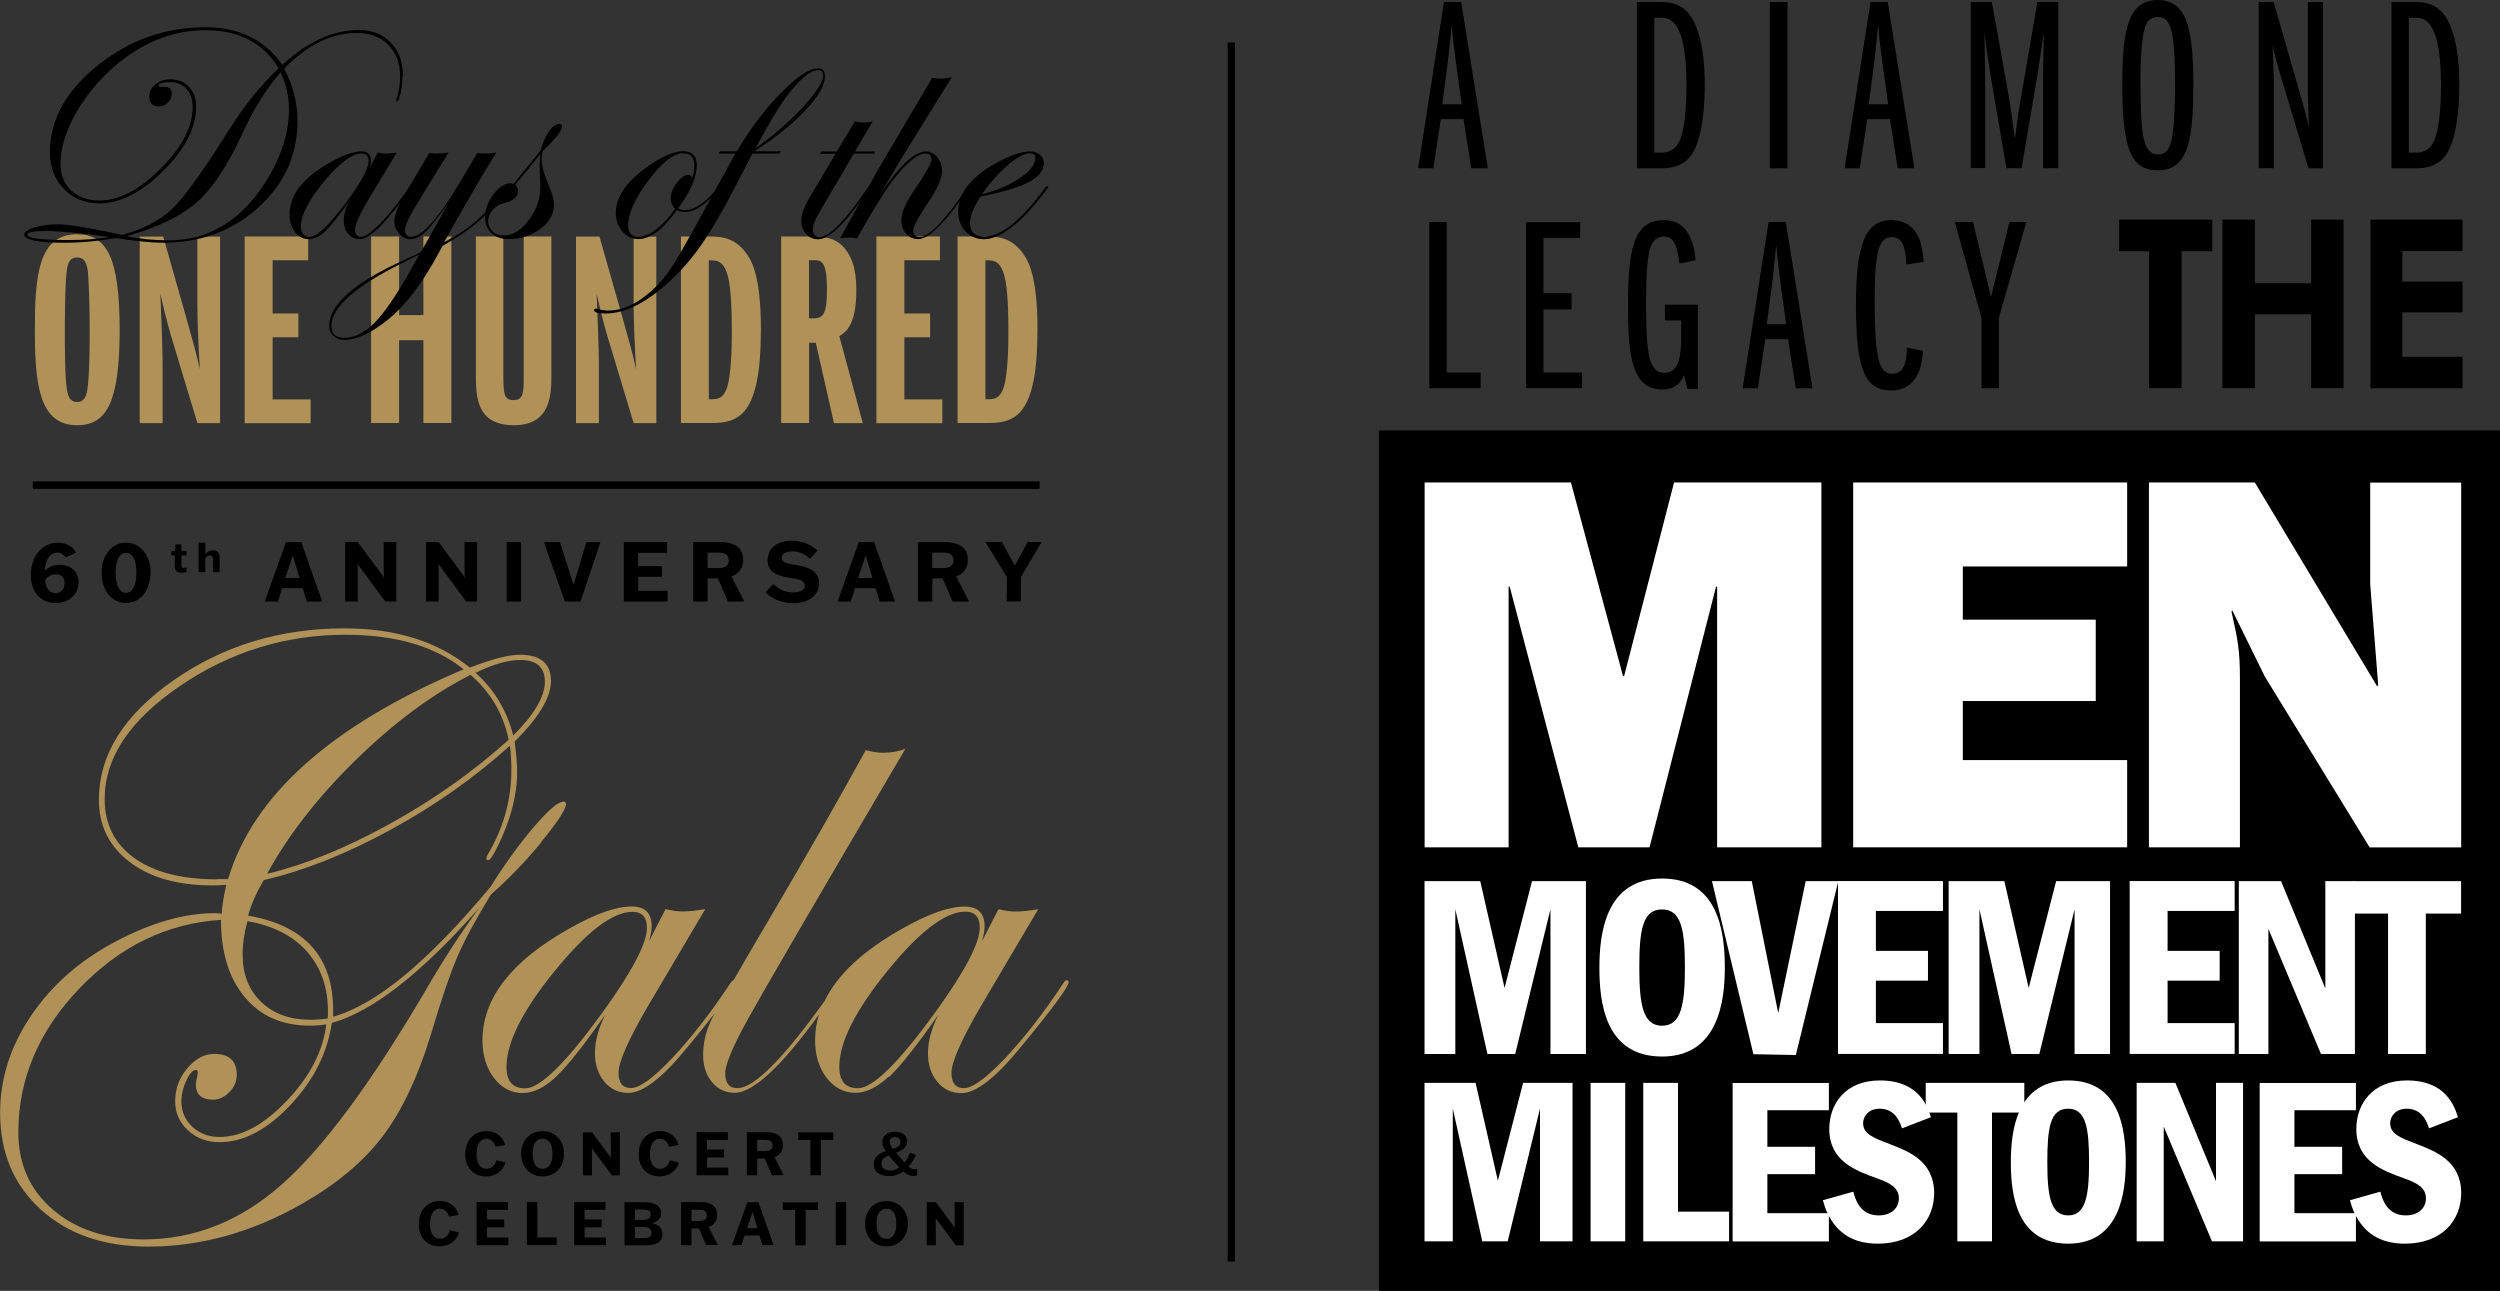 <?xml version="1.0" encoding="UTF-8"?> <svg xmlns="http://www.w3.org/2000/svg" id="Layer_1" viewBox="0 0 246.75 127.41"><rect x="0" y="0" width="246.75" height="127.41" fill="#333333" stroke="none"/><g><path d="m53.41,83.11c1.64-1.98,2.46-3.25,2.46-3.79-.04-.13-.13-.2-.25-.2-.53,0-1.52.85-2.96,2.54-1.44,1.69-2.85,3.64-4.23,5.85-6.15,7.39-11.33,11.67-15.55,12.84v-.65c0-5.25-2.8-8.36-8.4-9.33.36-1.21.88-2.38,1.56-3.51,3.94-.91,8.09-2.55,12.45-4.93,4.36-2.37,8.31-5.15,11.85-8.34.09.76.13,1.58.13,2.47,0,2.9-.78,5.68-2.35,8.32-.06.11-.11.22-.13.33.02.13.09.19.19.19.17,0,.46-.4.86-1.2,1.34-2.67,2-5.17,2-7.51,0-.8-.09-1.8-.25-2.99,2.4-2.38,3.59-4.38,3.59-5.98,0-1.73-1.03-2.6-3.08-2.6-1.06,0-2.7.42-4.93,1.27-3.2-2.58-7.32-3.87-12.37-3.87-6.36,0-11.99,1.71-16.89,5.14-4.9,3.42-7.35,7.35-7.35,11.77,0,2.56,1.01,4.61,3.04,6.15,2.02,1.54,4.74,2.31,8.16,2.31.53,0,.99-.02,1.37-.06-.3,1.37-.44,2.32-.44,2.86-.19-.04-.41-.06-.67-.06-3.01,0-6.28.93-9.81,2.8-3.53,1.86-6.31,4.31-8.35,7.33-2.04,3.02-3.05,6.22-3.05,9.58,0,3.95,1.35,7.13,4.04,9.56,2.69,2.43,6.22,3.64,10.59,3.64,5.15,0,10.19-1.4,15.11-4.19,3.43-1.95,6.1-4.17,8-6.67,1.9-2.49,3.49-5.86,4.79-10.11,1.04-3.49,1.91-6.04,2.61-7.66.7-1.62,1.8-3.66,3.31-6.13,1.67-1.45,3.33-3.17,4.98-5.15Zm-22.94,11.02c1.4,1.68,2.02,3.81,1.88,6.39-.55.09-1.13.13-1.75.13-1.99,0-3.6-.59-4.82-1.76-1.22-1.17-1.83-2.72-1.83-4.65,0-1.11.16-2.21.48-3.32,2.63.46,4.64,1.52,6.04,3.2Zm20.89-28.99c1.61,0,2.42.72,2.42,2.15s-1.04,3.24-3.12,5.3c-.66-2.51-1.9-4.57-3.72-6.18,1.72-.85,3.19-1.27,4.42-1.27Zm-4.93,1.46c1.97,1.69,3.23,3.83,3.78,6.41-3.46,3.12-7.35,5.88-11.69,8.28-4.34,2.4-8.39,4.05-12.16,4.96,2.08-3.81,4.99-7.56,8.75-11.23,3.75-3.68,7.53-6.48,11.32-8.41Zm-25.03,20.19c-3.48,0-6.19-.7-8.14-2.1-1.95-1.4-2.93-3.34-2.93-5.84,0-4.05,2.48-7.77,7.43-11.14,4.95-3.37,10.4-5.06,16.36-5.06,4.94,0,8.82,1.14,11.64,3.41-13.02,5.51-20.77,12.41-23.25,20.71h-1.11Zm20.67,10.86c-5.41,9.21-10.15,15.63-14.25,19.25-4.09,3.62-8.64,5.43-13.64,5.43-3.69,0-6.67-.98-8.95-2.93-2.28-1.95-3.42-4.5-3.42-7.64,0-5.25,2-9.97,5.99-14.16,4-4.19,8.67-6.47,14.01-6.81,0,3.21.78,5.75,2.35,7.63,1.57,1.88,3.71,2.81,6.42,2.81.62,0,1.16-.04,1.62-.13-.3,2.6-1.58,5.11-3.86,7.51-2.28,2.41-4.5,3.61-6.66,3.61-1.08,0-1.98-.34-2.7-1.01-.72-.67-1.08-1.52-1.08-2.54,0-.63.16-1.3.48-2,.32-.7.64-1.06.95-1.06.13,0,.19.06.19.19,0,.15-.02.32-.06.49-.09.33-.13.56-.13.72,0,1.02.56,1.53,1.69,1.53.59,0,1.13-.25,1.62-.75.49-.5.73-1.06.73-1.69,0-1.39-.74-2.08-2.23-2.08-.98,0-1.86.48-2.66,1.43-.8.95-1.19,2.03-1.19,3.22s.42,2.11,1.26,2.89c.84.78,1.88,1.17,3.13,1.17,2.35,0,4.68-1.22,6.98-3.66,2.3-2.44,3.66-5.14,4.09-8.11,4.01-1.11,8.86-4.9,14.57-11.38-1.85,2.51-3.59,5.2-5.25,8.06Z" fill="#b09258"></path><path d="m87.74,106.31c1.12-1.06,2.75-3.11,4.87-6.15-.68,1.37-1.02,2.63-1.02,3.8s.31,2.06.92,2.81c.62.75,1.41,1.12,2.39,1.12,1.44,0,3.42-1.54,5.92-4.63,3.1-3.76,4.65-5.86,4.65-6.31,0-.13-.06-.2-.19-.2-.11,0-.22.11-.35.33-1.93,2.91-3.83,5.35-5.7,7.34-1.87,1.98-3.23,2.98-4.08,2.98s-1.24-.51-1.24-1.53.97-3.26,2.93-6.6l5.63-9.53c-.91.15-1.65.23-2.23.23-.49,0-1.05-.08-1.69-.23l-1.62,3.15c.17-.61.25-1.09.25-1.46,0-1.3-.66-1.95-1.97-1.95-1.55,0-3.58.72-6.11,2.15-3.88,2.17-6.44,4.55-7.7,7.15-4.11,5.74-6.98,8.62-8.61,8.62-.81,0-1.21-.49-1.21-1.46,0-.87.74-2.63,2.21-5.3,1.47-2.67,6.66-11.58,15.57-26.73-.68.26-1.42.39-2.23.39-.49,0-1.05-.09-1.68-.26-2.63,4.79-5.86,10.45-9.7,16.97-1.36,2.31-2.48,4.22-3.35,5.74,0,0,0,0,0,0-.05.09-.1.17-.15.26.05-.09.09-.16.15-.26-.1.02-.21.12-.33.32-1.93,2.91-3.83,5.35-5.7,7.34-1.87,1.98-3.23,2.98-4.08,2.98s-1.24-.51-1.24-1.53.97-3.26,2.93-6.6l5.63-9.53c-.91.15-1.65.23-2.23.23-.49,0-1.05-.08-1.69-.23l-1.62,3.15c.17-.61.25-1.09.25-1.46,0-1.3-.66-1.95-1.97-1.95-1.55,0-3.58.72-6.11,2.15-5.74,3.21-8.62,6.89-8.62,11.06,0,1.5.38,2.74,1.14,3.72.76.99,1.71,1.48,2.83,1.48,1.06,0,2.15-.53,3.28-1.59,1.12-1.06,2.75-3.11,4.87-6.15-.68,1.37-1.02,2.63-1.02,3.8s.31,2.06.92,2.81c.62.75,1.41,1.12,2.39,1.12,1.44,0,3.42-1.54,5.92-4.63,1.04-1.27,1.91-2.34,2.6-3.23.1-.18.21-.39.33-.61-.12.23-.24.43-.33.61,1.34-1.72,2.02-2.74,2.04-3.06-.02.32-.7,1.34-2.04,3.06-.14.26-.26.49-.34.65-.54,1.12-.81,2.27-.81,3.46,0,1.08.29,1.98.87,2.68.58.7,1.33,1.06,2.24,1.06,1.82,0,4.6-2.58,8.32-7.72-.25.82-.38,1.66-.38,2.52,0,1.5.38,2.74,1.14,3.72.76.99,1.71,1.48,2.83,1.48,1.06,0,2.15-.53,3.28-1.59Zm-28.3-6.34c-3.6,4.96-6.14,7.45-7.6,7.45-1.23,0-1.85-.7-1.85-2.11,0-2.41,1.58-5.56,4.75-9.46,3.17-3.9,5.73-5.85,7.68-5.85.95,0,1.43.53,1.43,1.59,0,1.52-1.47,4.31-4.42,8.39Zm13.01-3.18c.1.01.17.06.17.17,0,0,0,0,0,0,0-.12-.07-.16-.17-.17Zm10.66.17c0,.06-.03.14-.08.23.05-.09.08-.16.08-.23,0,0,0,0,0,0Zm-.13-.2c.08.02.11.09.11.18,0-.09-.04-.16-.12-.18-.07,0-.14.03-.21.08.06-.05.13-.08.21-.08Zm-.25.14c-.05.05-.09.1-.13.18-.39.57-.77,1.1-1.14,1.62.37-.52.75-1.05,1.14-1.62.04-.08.09-.13.13-.18Zm.11,8.39c0-2.41,1.58-5.56,4.75-9.46,3.17-3.9,5.73-5.85,7.68-5.85.95,0,1.43.53,1.43,1.59,0,1.52-1.47,4.31-4.42,8.39-3.6,4.96-6.14,7.45-7.6,7.45-1.23,0-1.84-.7-1.84-2.11Z" fill="#b09258"></path></g><g><path d="m7.61,23.12c2.93,0,4.2,2.32,4.2,9.44s-1.27,9.41-4.2,9.41c-3.73,0-4.17-4-4.17-9.41s.36-9.44,4.17-9.44Zm-.99,15.46c.11.52.3,1.1.99,1.1s.88-.55.99-1.1c.25-1.24.25-5.22.25-5.55,0-2.62-.03-3.78-.14-5.74-.06-1.35-.39-1.88-1.1-1.88s-.88.52-.99,1.1c-.22,1.16-.22,5.94-.22,6.05,0,1.44,0,4.78.22,6.02Z" fill="#b09258"></path><path d="m19.48,41.75l-2.46-8.14c-.08-.28-.66-2.13-1.19-4.64.08,2.1.22,5.69.22,6.85v5.94h-2.26v-18.41h2.32l2.35,8.28c.64,2.24.86,3.06,1.27,4.83-.14-2.18-.25-4.56-.25-6.57v-6.54h2.24v18.41h-2.24Z" fill="#b09258"></path><path d="m24.15,41.75v-18.41h6.27v2.35h-3.51v5.25h2.54v2.35h-2.54v6.13h3.75v2.35h-6.52Z" fill="#b09258"></path><path d="m41.79,41.75v-8.17h-2.4v8.17h-2.76v-18.41h2.76v7.76h2.4v-7.76h2.76v18.41h-2.76Z" fill="#b09258"></path><path d="m49.68,23.34v13.86c.03,1.6.03,2.29.99,2.29,1.02,0,1.02-.8,1.02-2.29v-13.86h2.73v13.61c0,1.91,0,5.02-3.7,5.02s-3.75-2.82-3.75-5.02v-13.61h2.71Z" fill="#b09258"></path><path d="m62.54,41.75l-2.46-8.14c-.08-.28-.66-2.13-1.19-4.64.08,2.1.22,5.69.22,6.85v5.94h-2.26v-18.41h2.32l2.35,8.28c.64,2.24.86,3.06,1.27,4.83-.14-2.18-.25-4.56-.25-6.57v-6.54h2.24v18.41h-2.24Z" fill="#b09258"></path><path d="m67.21,23.34h2.62c1.38,0,2.82.06,4.03,1.96,1.13,1.71,1.24,5.22,1.24,7.26,0,8.37-2.15,9.19-4.83,9.19h-3.06v-18.41Zm2.76,16.07c.83,0,1.33,0,1.74-1.02.5-1.27.52-4.67.52-5.55,0-.94,0-3.53-.28-5.08-.39-2.07-1.13-2.07-1.99-2.07v13.72Z" fill="#b09258"></path><path d="m82.31,41.75l-1.79-7.92h-.66v7.92h-2.76v-18.41h3.2c1.13,0,2.32.17,3.17,1.3.58.77,1.05,1.82,1.05,4,0,3.51-1.08,4.17-1.68,4.53l2.32,8.59h-2.84Zm-2.46-10.33h.44c1.02,0,1.33-.5,1.33-2.95,0-2.79-.61-2.79-1.33-2.79h-.44v5.74Z" fill="#b09258"></path><path d="m86.5,41.75v-18.41h6.27v2.35h-3.51v5.25h2.54v2.35h-2.54v6.13h3.75v2.35h-6.52Z" fill="#b09258"></path><path d="m94.51,23.34h2.62c1.38,0,2.82.06,4.03,1.96,1.13,1.71,1.24,5.22,1.24,7.26,0,8.37-2.15,9.19-4.83,9.19h-3.06v-18.41Zm2.76,16.07c.83,0,1.33,0,1.74-1.02.5-1.27.52-4.67.52-5.55,0-.94,0-3.53-.28-5.08-.39-2.07-1.13-2.07-1.99-2.07v13.72Z" fill="#b09258"></path></g><rect x="136.1" y="42.49" width="110.65" height="84.92"></rect><line x1="121.53" y1="4.19" x2="121.53" y2="124.51" fill="none" stroke="#000" stroke-miterlimit="10" stroke-width=".72"></line><g><path d="m179.77,83.63h-10.29v-25.72h-.11l-6.56,25.72h-7.03l-6.77-25.72h-.11v25.72h-8.29v-36.01h14.44l5.14,19.11h.11l4.93-19.11h14.54v36.01Z" fill="#fff"></path><path d="m209.95,83.63h-27.04v-36.01h27.04v8.29h-16.22v5.25h13.12v8.03h-13.12v5.83h16.22v8.61Z" fill="#fff"></path><path d="m233.88,83.63l-10.34-16.85-3.2-6.51-.1.1.1.42c.53,2.31.74,3.57.74,6.04v16.8h-8.98v-36.01h10.45l12.07,20.11.11-.1-.79-9.97v-10.03h8.98v36.01h-9.03Z" fill="#fff"></path></g><g><path d="m146.1,86.97l2.4,10.54,2.71-10.54h5.32v17.06h-3.5v-14.29l-3.48,14.29h-2.74l-3.17-14.29v14.29h-3.04v-17.06h5.5Z" fill="#fff"></path><path d="m170.24,95.51c0,3.12-.56,8.77-6.19,8.77s-6.19-5.34-6.19-8.77.64-8.8,6.19-8.8,6.19,5.24,6.19,8.8Zm-8.44,0c0,3.66.36,5.73,2.25,5.73s2.25-2.12,2.25-5.73-.31-5.75-2.25-5.75-2.25,2.05-2.25,5.75Z" fill="#fff"></path><path d="m172.9,86.97l2.61,13.02,2.71-13.02h3.22l-4.19,17.16-4.19-.08-4.09-17.08h3.94Z" fill="#fff"></path><path d="m191.77,86.97v2.94h-6.62v3.94h5.14v2.94h-5.14v4.19h6.62v3.04h-10.36v-17.06h10.36Z" fill="#fff"></path><path d="m197.83,86.97l2.4,10.54,2.71-10.54h5.32v17.06h-3.5v-14.29l-3.48,14.29h-2.74l-3.17-14.29v14.29h-3.04v-17.06h5.5Z" fill="#fff"></path><path d="m220.56,86.97v2.94h-6.62v3.94h5.14v2.94h-5.14v4.19h6.62v3.04h-10.36v-17.06h10.36Z" fill="#fff"></path><path d="m225.14,86.97l4.37,10.59v-10.59h2.92v17.06h-3.35l-5.19-12.35v12.35h-2.92v-17.06h4.17Z" fill="#fff"></path><path d="m242.91,86.97v3.2h-3.48v13.86h-3.73v-13.86h-3.4v-3.2h10.61Z" fill="#fff"></path></g><g><path d="m145.64,106.88l2.2,9.66,2.49-9.66h4.88v15.64h-3.21v-13.11l-3.19,13.11h-2.51l-2.91-13.11v13.11h-2.79v-15.64h5.04Z" fill="#fff"></path><path d="m160.41,106.88v15.64h-3.42v-15.64h3.42Z" fill="#fff"></path><path d="m165.62,106.88v12.71h5.04v2.93h-8.47v-15.64h3.42Z" fill="#fff"></path><path d="m180.51,106.88v2.7h-6.07v3.61h4.71v2.7h-4.71v3.85h6.07v2.79h-9.5v-15.64h9.5Z" fill="#fff"></path><path d="m187.73,111.38c-.19-.56-.63-1.95-2.2-1.95-1.15,0-1.64.8-1.64,1.43,0,1.08,1.03,1.45,2.7,2.09,1.76.68,4.31,1.64,4.31,4.81,0,2.67-1.88,4.99-5.56,4.99-1.13,0-2.81-.21-4.08-1.64-.87-1.01-1.15-1.97-1.34-2.65l3-.84c.19.7.63,2.34,2.51,2.34,1.17,0,1.99-.66,1.99-1.69,0-1.1-.99-1.55-2.16-1.97-2.13-.77-4.71-1.69-4.71-4.88,0-2.44,1.57-4.78,4.99-4.78,3.89,0,4.71,2.6,5.04,3.63l-2.86,1.1Z" fill="#fff"></path><path d="m199.8,106.88v2.93h-3.19v12.71h-3.42v-12.71h-3.12v-2.93h9.73Z" fill="#fff"></path><path d="m209.81,114.71c0,2.86-.52,8.04-5.67,8.04s-5.67-4.9-5.67-8.04.59-8.07,5.67-8.07,5.67,4.81,5.67,8.07Zm-7.74,0c0,3.35.33,5.25,2.06,5.25s2.06-1.95,2.06-5.25-.28-5.28-2.06-5.28-2.06,1.88-2.06,5.28Z" fill="#fff"></path><path d="m214.71,106.88l4.01,9.71v-9.71h2.67v15.64h-3.07l-4.76-11.33v11.33h-2.67v-15.64h3.82Z" fill="#fff"></path><path d="m232.53,106.88v2.7h-6.07v3.61h4.71v2.7h-4.71v3.85h6.07v2.79h-9.5v-15.64h9.5Z" fill="#fff"></path><path d="m239.75,111.38c-.19-.56-.63-1.95-2.2-1.95-1.15,0-1.64.8-1.64,1.43,0,1.08,1.03,1.45,2.7,2.09,1.76.68,4.31,1.64,4.31,4.81,0,2.67-1.88,4.99-5.56,4.99-1.13,0-2.81-.21-4.08-1.64-.87-1.01-1.15-1.97-1.34-2.65l3-.84c.19.7.63,2.34,2.51,2.34,1.17,0,1.99-.66,1.99-1.69,0-1.1-.99-1.55-2.16-1.97-2.13-.77-4.71-1.69-4.71-4.88,0-2.44,1.57-4.78,4.99-4.78,3.89,0,4.71,2.6,5.04,3.63l-2.86,1.1Z" fill="#fff"></path></g><path d="m145.21,16.61l-.76-4.85h-2.24l-.74,4.85h-1.5L142.52.2h1.7l2.63,16.41h-1.65Zm-.94-6.32l-.57-4.11c-.27-2.02-.32-2.63-.42-3.76-.07.96-.27,2.73-.39,3.79l-.54,4.08h1.92Z"></path><path d="m161.57.2h2.14c1.01,0,2.78,0,3.71,2.46.49,1.28.84,2.88.84,5.78,0,1.48-.12,4.85-1.18,6.64-.91,1.53-2.53,1.53-3.15,1.53h-2.36V.2Zm1.72,14.86h.76c1.16,0,1.6-.89,1.7-1.11.69-1.43.71-4.75.71-5.56,0-1.38-.1-3.99-.74-5.34-.62-1.3-1.3-1.3-1.85-1.3h-.59v13.31Z"></path><path d="m174.68,16.61V.2h1.75v16.41h-1.75Z"></path><path d="m187.3,16.61l-.76-4.85h-2.24l-.74,4.85h-1.5L184.62.2h1.7l2.63,16.41h-1.65Zm-.94-6.32l-.57-4.11c-.27-2.02-.32-2.63-.42-3.76-.07.96-.27,2.73-.39,3.79l-.54,4.08h1.92Z"></path><path d="m201.65,16.61V7.5c0-.07.07-3.86.07-4.33-.27,1.99-.49,3.37-.64,4.33l-1.55,9.1h-1.5l-1.5-8.81c-.17-1.06-.49-2.9-.66-4.63,0,.74.07,4.06.07,4.72v8.71h-1.43V.2h2.09l1.53,8.54c.39,2.21.42,2.48.74,4.99.3-2.34.32-2.58.74-4.9l1.48-8.64h2.07v16.41h-1.5Z"></path><path d="m212.94,0c2.71,0,3.54,2.36,3.54,8.22,0,5.31-.39,8.59-3.49,8.59-2.53,0-3.52-1.82-3.52-8.37,0-4.9.37-8.44,3.47-8.44Zm-1.67,8.37c0,1.35.02,4.13.34,5.39.2.81.54,1.48,1.4,1.48.74,0,1.08-.42,1.33-1.43.27-1.21.34-3.89.34-5.49,0-5.73-.54-6.64-1.72-6.64-.54,0-.91.29-1.11.66-.59,1.26-.59,4.5-.59,6v.02Z"></path><path d="m227.85,16.61l-2.56-8.49c-.17-.54-.74-2.48-.98-3.62.02.57.12,3.12.12,3.64v8.46h-1.5V.2h1.48l2.51,8.73c.17.64.66,2.21.96,3.59-.07-2.34-.1-3.1-.1-3.54V.2h1.5v16.41h-1.43Z"></path><path d="m236.04.2h2.14c1.01,0,2.78,0,3.71,2.46.49,1.28.84,2.88.84,5.78,0,1.48-.12,4.85-1.18,6.64-.91,1.53-2.53,1.53-3.15,1.53h-2.36V.2Zm1.72,14.86h.76c1.16,0,1.6-.89,1.7-1.11.69-1.43.71-4.75.71-5.56,0-1.38-.1-3.99-.74-5.34-.62-1.3-1.3-1.3-1.85-1.3h-.59v13.31Z"></path><g><path d="m141.07,38.32v-16.41h1.72v14.86h3.35v1.55h-5.07Z"></path><path d="m150.62,38.32v-16.39h5.34v1.55h-3.62v5.46h2.78v1.6h-2.78v6.22h3.81v1.55h-5.54Z"></path><path d="m166.54,38.39l-.32-1.38c-.2.47-.64,1.43-2.17,1.43-2.93,0-3.37-3.2-3.37-8.22,0-5.58.54-8.49,3.54-8.49,1.6,0,2.31.94,2.71,1.94.15.37.37,1.08.42,2.02l-1.6.32c-.22-1.92-.59-2.66-1.53-2.66-1.11,0-1.38,1.11-1.5,1.77-.25,1.35-.25,4.31-.25,4.8,0,1.16,0,3.69.27,5.09.12.57.37,1.8,1.57,1.8,1.38,0,1.62-1.75,1.62-3.32v-1.87h-1.6v-1.55h3.25v8.32h-1.06Z"></path><path d="m177.24,38.32l-.76-4.85h-2.24l-.74,4.85h-1.5l2.56-16.41h1.7l2.63,16.41h-1.65Zm-.94-6.32l-.57-4.11c-.27-2.02-.32-2.63-.42-3.76-.07.96-.27,2.73-.39,3.79l-.54,4.08h1.92Z"></path><path d="m189.79,34.63c-.05,1.43-.54,3.91-3.12,3.91s-3.49-2.02-3.49-8.44c0-5.86.89-8.37,3.47-8.37,2.8,0,3.1,2.61,3.22,4.11l-1.7.27c-.12-1.38-.22-2.71-1.45-2.71-.98,0-1.25.91-1.4,1.65-.29,1.45-.29,3.32-.29,4.97,0,.64,0,3.79.34,5.27.25,1.06.61,1.6,1.43,1.6,1.35,0,1.4-1.77,1.4-2.58l1.6.32Z"></path><path d="m195.57,38.32v-6.96l-2.63-9.45h1.8l1.77,7.41,1.82-7.41h1.67l-2.71,9.45v6.96h-1.72Z"></path></g><g><path d="m209.16,21.68h9.19v3.12h-3.03v13.51h-3.21v-13.51h-2.95v-3.12Z"></path><path d="m219.35,21.68h3.21v6.28h5.55v-6.28h3.2v16.63h-3.2v-7.29h-5.55v7.29h-3.21v-16.63Z"></path><path d="m233.97,21.68h9.08v3.1h-5.94v3.01h5.94v3.04h-5.94v4.38h5.94v3.11h-9.08v-16.63Z"></path></g><path d="m49.89,114.75c-.12.49-.68,1.36-1.91,1.36-1.13,0-2.06-.74-2.06-2.19,0-1.35.84-2.28,2.1-2.28,1.11,0,1.64.71,1.84,1.37l-.95.17c-.11-.37-.39-.79-.91-.79s-.97.49-.97,1.49c0,1.16.52,1.48,1,1.48.53,0,.87-.4.95-.84l.92.22Z"></path><g><path d="m51.43,113.87c0-1.22.8-2.23,2.12-2.23s2.12,1.01,2.12,2.23-.81,2.24-2.12,2.24-2.12-1.01-2.12-2.24Zm3.1,0c0-1.03-.4-1.48-.98-1.48s-.98.46-.98,1.48.4,1.49.98,1.49.98-.46.98-1.49Z"></path><path d="m60.28,111.76h.9v.56s0,3.13,0,3.13v.56s-.78,0-.78,0l-1.97-2.66h-.01v.37s.01,1.73.01,1.73v.56s-.9,0-.9,0v-.56s0-3.13,0-3.13v-.56s.91,0,.91,0l1.84,2.49h.01v-.37s-.01-1.55-.01-1.55v-.56Z"></path><path d="m67.01,114.75c-.12.49-.68,1.36-1.91,1.36-1.13,0-2.06-.74-2.06-2.19,0-1.35.84-2.28,2.1-2.28,1.11,0,1.64.71,1.84,1.37l-.95.17c-.11-.37-.39-.79-.91-.79s-.97.49-.97,1.49c0,1.16.52,1.48,1,1.48.53,0,.87-.4.95-.84l.92.22Z"></path><path d="m71.48,114.24h-1.7v1h2.1v.76h-3.13v-.56s0-3.13,0-3.13v-.56s3.09,0,3.09,0v.76h-2.07v.95h1.7v.77Z"></path><path d="m76.19,116l-.71-1.65h-.74v1.65s-1.03,0-1.03,0v-.56s0-3.13,0-3.13v-.56s1.95,0,1.95,0c.73,0,1.61.21,1.61,1.27,0,.65-.36,1.01-.83,1.19l.9,1.77h0s-1.17.01-1.17.01Zm-1.45-2.39h.75c.38,0,.76-.09.76-.55,0-.49-.38-.56-.78-.56h-.73v1.11Z"></path><path d="m81.02,112.52v3.48s-1.03,0-1.03,0v-.56s0-2.92,0-2.92h-1.23v-.76h3.48v.76h-1.23Z"></path><path d="m90.4,114c-.13.33-.41.77-.73,1.13.26.23.42.28.58.28.08,0,.18-.01.28-.03v.63c-.11.04-.21.05-.33.05-.35,0-.64-.08-1.04-.44-.36.27-.81.46-1.42.46-.79,0-1.5-.33-1.5-1.17,0-.76.58-1.09,1.19-1.3-.23-.33-.35-.62-.35-.88,0-.42.28-1.03,1.25-1.03.7,0,1.2.36,1.2.96s-.52.9-1.09,1.11c.35.43.58.69.84.96.24-.3.42-.65.54-.96l.59.22Zm-1.64,1.23c-.33-.35-.69-.75-1.03-1.19-.42.17-.73.37-.73.8,0,.51.43.69.86.69.33,0,.63-.12.9-.31Zm-.64-1.83c.41-.13.75-.27.75-.67,0-.28-.18-.5-.53-.5s-.53.2-.53.46c0,.21.11.43.31.71Z"></path><g><path d="m45.3,121.65c-.12.49-.68,1.36-1.91,1.36-1.13,0-2.06-.74-2.06-2.19,0-1.35.84-2.28,2.1-2.28,1.11,0,1.64.71,1.84,1.37l-.95.17c-.11-.37-.39-.79-.91-.79s-.97.49-.97,1.49c0,1.16.52,1.48,1,1.48.53,0,.87-.4.95-.84l.92.22Z"></path><path d="m49.77,121.14h-1.7v1h2.1v.76h-3.13v-.56s0-3.13,0-3.13v-.56s3.09,0,3.09,0v.76h-2.07v.95h1.7v.77Z"></path><path d="m52,122.9v-.56s0-3.13,0-3.13v-.56s1.03,0,1.03,0v.56s0,2.92,0,2.92h1.91v.76h-2.94Z"></path><path d="m59.4,121.14h-1.7v1h2.1v.76h-3.13v-.56s0-3.13,0-3.13v-.56s3.09,0,3.09,0v.76h-2.07v.95h1.7v.77Z"></path><path d="m61.64,119.22s0-.55,0-.56h1.94c.82,0,1.68.24,1.68,1.06,0,.74-.7.97-.89.99v.03c.18.01,1.01.19,1.01,1.07s-.77,1.1-1.54,1.1h-2.2v-.56s0-3.13,0-3.13Zm1.02,1.19h.8c.46,0,.77-.16.77-.53,0-.35-.25-.5-.72-.5h-.85v1.03Zm0,.69v1.1h.97c.48,0,.68-.2.68-.52,0-.45-.38-.58-.84-.58h-.81Z"></path><path d="m69.7,122.9l-.71-1.65h-.74v1.65s-1.03,0-1.03,0v-.56s0-3.13,0-3.13v-.56s1.95,0,1.95,0c.73,0,1.61.21,1.61,1.27,0,.65-.36,1.01-.83,1.19l.9,1.77h0s-1.17.01-1.17.01Zm-1.45-2.39h.75c.38,0,.76-.09.76-.55,0-.49-.38-.56-.78-.56h-.73v1.11Z"></path><path d="m73.19,122.9h-.94l1.51-4.24h1.1l1.49,4.24h-1.1l-.29-.95h-1.47l-.31.95Zm.55-1.68h1.01l-.47-1.6h-.01l-.53,1.6Z"></path><path d="m79.52,119.43v3.48s-1.03,0-1.03,0v-.56s0-2.92,0-2.92h-1.23v-.76h3.48v.76h-1.23Z"></path><path d="m82.49,122.9v-.56s0-3.13,0-3.13v-.56s1.03,0,1.03,0v.56s0,3.13,0,3.13v.56s-1.03,0-1.03,0Z"></path><path d="m85.37,120.78c0-1.22.8-2.23,2.12-2.23s2.12,1.01,2.12,2.23-.81,2.24-2.12,2.24-2.12-1.01-2.12-2.24Zm3.1,0c0-1.03-.4-1.48-.98-1.48s-.98.46-.98,1.48.4,1.49.98,1.49.98-.46.98-1.49Z"></path><path d="m94.22,118.66h.9v.56s0,3.13,0,3.13v.56s-.78,0-.78,0l-1.97-2.66h-.01v.37s.01,1.73.01,1.73v.56s-.9,0-.9,0v-.56s0-3.13,0-3.13v-.56s.91,0,.91,0l1.84,2.49h.01v-.37s-.01-1.55-.01-1.55v-.56Z"></path></g></g><rect x="3.24" y="47.52" width="99.37" height=".73"></rect><g><path d="m39.73,7.49c0,.52-.06,1.07-.18,1.65-.12.58-.24.86-.35.86-.06,0-.09-.03-.09-.09,0-.07.01-.14.03-.2.23-.62.35-1.35.35-2.19,0-1.29-.39-2.32-1.17-3.1-.78-.78-1.82-1.17-3.1-1.17-2.47,0-4.87,1.17-7.18,3.52.88,1.63,1.32,3.36,1.32,5.18,0,3.35-1.28,6.19-3.85,8.52-2.57,2.33-5.71,3.49-9.41,3.49-1.14,0-2.71-.16-4.7-.47-1.73.32-3.38.47-4.96.47-2.7,0-4.04-.27-4.04-.81,0-.27.33-.5.99-.7.66-.2,1.43-.31,2.31-.31,1.06,0,3.18.35,6.34,1.04,2.13-.56,3.81-1.44,5.04-2.65,1.19-1.17,3.03-3.73,5.5-7.67,1.49-2.39,3.13-4.43,4.92-6.11-1.49-2.51-3.91-3.77-7.25-3.77s-6.62,1.36-9.5,4.07c-1.45,1.37-2.61,2.88-3.48,4.53-.87,1.65-1.3,3.18-1.3,4.56,0,1.1.35,1.99,1.05,2.65.7.66,1.63,1,2.78,1,1.95,0,3.97-1.05,6.07-3.16,2.1-2.1,3.15-4.13,3.15-6.07,0-.74-.2-1.33-.61-1.78-.41-.45-.94-.67-1.61-.67-.76,0-1.13.12-1.13.37,0,.07.06.11.17.11.06,0,.11-.01.15-.03h.21c.5,0,.75.23.75.69,0,.34-.13.63-.38.88-.26.25-.56.38-.9.38-.62,0-.93-.34-.93-1.01,0-.46.2-.85.61-1.18s.9-.49,1.49-.49c.75,0,1.35.25,1.82.74.46.5.7,1.14.7,1.94,0,2.06-1.07,4.17-3.22,6.33-2.15,2.15-4.26,3.23-6.32,3.23-1.42,0-2.59-.47-3.51-1.42-.92-.94-1.38-2.16-1.38-3.64,0-3.18,1.57-6.02,4.7-8.54,3.14-2.52,6.68-3.78,10.63-3.78,3.36,0,5.89,1.24,7.6,3.72,2.49-2.3,5.02-3.45,7.6-3.45,1.29,0,2.33.42,3.12,1.25.8.83,1.19,1.92,1.19,3.27Zm-28.89,15.91c-2.82-.4-4.92-.6-6.31-.6-1.23,0-1.84.12-1.84.35,0,.36,1.34.54,4.01.54,1.53,0,2.91-.1,4.14-.29Zm17.68-12.58c0-1.31-.28-2.53-.83-3.68-1.38,1.57-2.61,3.55-3.71,5.93-1.44,3.16-2.93,5.43-4.47,6.82-1.59,1.42-3.93,2.56-7,3.42,1.3.28,2.68.41,4.14.41,3.91,0,7.08-1.89,9.51-5.68,1.57-2.45,2.36-4.86,2.36-7.21Z"></path><path d="m40.6,18.44c0,.21-.75,1.21-2.24,2.98-1.21,1.45-2.16,2.18-2.85,2.18-.47,0-.85-.18-1.15-.53-.3-.35-.44-.79-.44-1.32s.16-1.15.49-1.79c-1.02,1.43-1.8,2.39-2.34,2.9-.54.5-1.07.75-1.58.75-.54,0-1-.23-1.36-.7s-.55-1.05-.55-1.75c0-1.96,1.38-3.7,4.15-5.21,1.22-.67,2.2-1.01,2.94-1.01.63,0,.95.31.95.92,0,.17-.04.4-.12.69l.78-1.49c.31.07.58.11.81.11.28,0,.63-.04,1.07-.11l-2.71,4.49c-.94,1.57-1.41,2.61-1.41,3.11s.2.72.6.72,1.06-.47,1.96-1.4c.9-.94,1.82-2.09,2.75-3.46.06-.1.12-.15.17-.15.06,0,.09.03.09.09Zm-4.22-2.54c0-.5-.23-.75-.69-.75-.94,0-2.17.92-3.7,2.76-1.53,1.84-2.29,3.32-2.29,4.46,0,.66.3,1,.89,1,.7,0,1.92-1.17,3.66-3.51,1.42-1.92,2.13-3.24,2.13-3.95Z"></path><path d="m50.26,18.46c0,.15-.56.85-1.69,2.1-1.25,1.37-2.87,2.6-4.88,3.7l-.75,1.35c-1.48,2.65-3.03,4.63-4.64,5.93-1.66,1.34-3.11,2.01-4.34,2.01-.42,0-.77-.13-1.05-.4-.28-.27-.42-.59-.42-.98,0-2.05,2.36-4.18,7.09-6.37.39-.19.97-.46,1.75-.81l.23-.14,2.7-4.79c-1.06,1.46-1.83,2.42-2.31,2.87-.48.45-.96.68-1.46.68-.42,0-.78-.18-1.1-.54-.31-.36-.47-.78-.47-1.26,0-.58.36-1.49,1.09-2.73l2.36-3.98c.23.04.51.06.81.06.27,0,.63-.04,1.1-.11l-3.02,4.9c-.86,1.39-1.29,2.3-1.29,2.73,0,.46.21.69.63.69,1.1,0,2.8-1.96,5.09-5.87l1.41-2.4c.23.04.52.06.86.06.28,0,.62-.04,1.03-.11-1.27,2.01-2.98,4.96-5.15,8.85,1.25-.64,2.3-1.34,3.16-2.09.86-.75,1.82-1.81,2.88-3.17.14-.18.24-.28.28-.28.06,0,.09.03.09.09Zm-8.85,6.64c-.16.09-.74.38-1.73.87-4.65,2.31-6.97,4.38-6.97,6.22,0,.77.43,1.15,1.29,1.15,1.08,0,2.16-.59,3.23-1.76,1.07-1.17,2.4-3.23,3.98-6.17l.2-.31Z"></path><path d="m55.46,12.5c0,.41-.64,1.22-1.91,2.43-.06.32-.09.59-.09.83,0,.59.27,1.53.81,2.82.28.64.41,1.18.41,1.62,0,.92-.45,1.72-1.34,2.39-.89.67-1.95,1.01-3.18,1.01-.69,0-1.25-.2-1.66-.59s-.62-.92-.62-1.59c0-.77.27-1.51.82-2.24.55-.72,1.11-1.09,1.69-1.09.1,0,.19.02.28.06l1.23-1.5c.37-.44.86-1.05,1.47-1.82.17-.71.44-1.33.8-1.84.36-.51.71-.77,1.06-.77.16,0,.24.09.24.27Zm-2.13,6.04c0-.31-.01-.61-.03-.91-.02-.3-.03-.73-.03-1.29,0-.46.02-.84.06-1.15-.57.73-1.4,1.75-2.48,3.06.19.16.29.36.29.6,0,.6-.5,1.01-1.49,1.23-.4.09-.74.31-1.03.65-.29.34-.44.7-.44,1.08,0,.41.15.75.44,1.03.3.28.66.41,1.1.41.86,0,1.67-.5,2.44-1.49.77-1,1.16-2.07,1.16-3.21Z"></path><path d="m71.02,18.43c0,.16-.3.54-.9,1.15-.9.9-1.73,1.34-2.48,1.34-.32,0-.6-.06-.84-.18-1.35,1.91-2.62,2.86-3.8,2.86-.61,0-1.14-.25-1.57-.76-.43-.51-.65-1.11-.65-1.82,0-1.57,1.03-3.09,3.09-4.55,1.45-1.03,2.64-1.55,3.58-1.55.88,0,1.32.47,1.32,1.41,0,1.17-.62,2.59-1.85,4.24.2.12.43.18.69.18.46,0,1-.21,1.61-.64s1.12-.94,1.51-1.54c.11-.14.19-.21.25-.21.04,0,.06.02.06.06Zm-2.49-2.06c0-.83-.37-1.24-1.12-1.24-.93,0-2.06.89-3.4,2.67-1.34,1.78-2.01,3.27-2.01,4.49,0,.7.34,1.06,1.01,1.06,1.1,0,2.31-.91,3.62-2.73-.3-.33-.44-.66-.44-1.01,0-.5.2-1.02.6-1.55.4-.53.79-.8,1.16-.8.16,0,.28.1.34.31.16-.36.25-.76.25-1.19Z"></path><path d="m81.43,7.47c0,.91-.64,2.05-1.93,3.42-1.29,1.37-2.97,2.72-5.06,4.04h2.63l-.14.23h-2.67l-1.26,2.44c-1.54,3.01-2.86,5.28-3.95,6.81-1.09,1.53-2.35,2.89-3.78,4.08-1.97,1.63-3.8,2.45-5.5,2.45-.76,0-1.13-.11-1.13-.33,0-.1.06-.15.17-.15.08,0,.14.01.18.03.37.11.72.16,1.04.16,1.38,0,2.77-.62,4.17-1.85.86-.76,1.61-1.64,2.25-2.67.53-.82,1.79-3.04,3.77-6.68l2.36-4.29h-1.64l.12-.23h1.67c1.31-2.22,2.75-4.13,4.34-5.75,1.58-1.62,2.8-2.43,3.66-2.43.46,0,.69.24.69.72Zm-.18-.03c0-.34-.17-.51-.51-.51-.78,0-1.83.89-3.17,2.67-.66.9-1.67,2.57-3,5.02,1.68-1.16,3.21-2.49,4.6-3.98,1.39-1.49,2.08-2.56,2.08-3.2Z"></path><path d="m86.4,14.93l-.12.23h-2.01l-3.42,5.84c-.42.7-.63,1.27-.63,1.69,0,.46.24.69.72.69.93,0,2.5-1.62,4.71-4.86.07-.1.13-.15.18-.15.06,0,.09.03.09.09-.01.03-.06.11-.15.25l-.66.91c-1.92,2.67-3.37,4-4.34,4-.48,0-.88-.17-1.2-.52-.32-.35-.48-.78-.48-1.3,0-.61.27-1.38.81-2.3l2.57-4.32h-1.56l.15-.23h1.53l1.79-2.97c.31.08.6.12.87.12s.58-.04.89-.12l-1.76,2.97h2.01Z"></path><path d="m95.73,18.41c0,.08-.05.17-.15.28l-.66.91c-1.92,2.67-3.35,4-4.29,4-.49,0-.89-.18-1.2-.53-.31-.35-.47-.79-.47-1.32,0-.71.39-1.65,1.16-2.8,1.22-1.79,1.82-2.85,1.82-3.19,0-.4-.21-.6-.63-.6-.61,0-1.45.6-2.51,1.81-1.02,1.15-2.43,3.34-4.21,6.56-.31-.06-.57-.09-.78-.09s-.53.03-.9.09l2.25-4.07c.31-.58.78-1.44,1.41-2.57.34-.55,1.37-2.31,3.11-5.27l2.33-3.95c.31.06.57.09.78.09.41,0,.8-.05,1.16-.15-1.06,1.71-2.64,4.26-4.75,7.66-.06.1-.85,1.42-2.37,3.95,1.92-2.85,3.44-4.27,4.55-4.27.44,0,.81.19,1.13.57.31.38.47.84.47,1.38,0,.7-.45,1.72-1.35,3.05-1,1.48-1.5,2.41-1.5,2.79,0,.44.22.66.66.66.8,0,2.12-1.29,3.96-3.87l.48-.66.28-.34c.05-.1.11-.15.18-.15.04,0,.06.02.06.06Z"></path><path d="m103.48,18.46s-.09.16-.28.4l-.66.83c-2.12,2.61-3.93,3.92-5.44,3.92-.72,0-1.32-.26-1.8-.77-.49-.52-.73-1.16-.73-1.94,0-1.84,1.28-3.46,3.84-4.86,1.35-.74,2.45-1.1,3.29-1.1.37,0,.68.11.94.33.26.22.39.49.39.8,0,.74-.48,1.36-1.44,1.88-.96.52-2.56,1-4.81,1.45-.69,1.05-1.04,1.93-1.04,2.63,0,.88.48,1.32,1.43,1.32,1.62,0,3.59-1.58,5.93-4.73.12-.16.22-.24.31-.24.04.01.06.04.06.09Zm-1.29-2.84c0-.33-.18-.49-.54-.49-.54,0-1.25.38-2.14,1.13-.88.75-1.75,1.72-2.6,2.92,1.47-.38,2.72-.91,3.74-1.6,1.02-.69,1.53-1.34,1.53-1.95Z"></path></g><g><path d="m4.43,56.31h.02c.4-.4.92-.57,1.43-.57.82,0,1.87.43,1.87,1.75,0,1.2-.97,2.03-2.24,2.03-1.4,0-2.47-.98-2.47-2.78,0-1.88,1.18-3.18,2.65-3.18.91,0,1.59.47,1.82,1l-1.04.45c-.2-.27-.46-.47-.81-.47-.6,0-1.16.49-1.24,1.77Zm.02.95c.11.85.46,1.28,1.04,1.28s.89-.46.89-.97-.25-.88-.88-.88c-.4,0-.75.16-1.06.57Z"></path><path d="m14.86,56.53c0,1.62-.93,2.98-2.42,2.98s-2.42-1.36-2.42-2.98.94-2.97,2.42-2.97,2.42,1.34,2.42,2.97Zm-3.45,0c0,1.32.42,1.98,1.03,1.98s1.02-.66,1.02-1.98-.4-1.96-1.02-1.96-1.03.65-1.03,1.96Z"></path><g><path d="m18.41,54.82h-.5v.99c0,.17.05.24.23.24.09,0,.21-.03.28-.05v.44c-.1.05-.26.09-.47.09-.48,0-.7-.17-.7-.67v-1.04h-.35v-.44h.37l.06-.65h.57v.65h.5v.44Z"></path><path d="m20.27,54.67h0c.19-.22.44-.35.74-.35.41,0,.67.23.67.73v1.42s-.66,0-.66,0v-.38s0-.9,0-.9c0-.25-.1-.37-.28-.37s-.37.12-.48.29v1.36s-.66,0-.66,0v-.38s0-2.15,0-2.15v-.38s.66,0,.66,0v.38s0,.74,0,.74Z"></path></g><path d="m27.42,59.37h-1.29l2.09-5.86h1.52l2.06,5.86h-1.52l-.4-1.32h-2.03l-.43,1.32Zm.75-2.32h1.4l-.66-2.2h-.02l-.73,2.2Z"></path><path d="m37.86,53.51h1.25v.77s0,4.32,0,4.32v.77s-1.08,0-1.08,0l-2.72-3.68h-.02l.02.52v3.16s-1.24,0-1.24,0v-.77s0-4.32,0-4.32v-.77s1.25,0,1.25,0l2.55,3.43h.02l-.02-.52v-2.92Z"></path><path d="m45.84,53.51h1.25v.77s0,4.32,0,4.32v.77s-1.08,0-1.08,0l-2.72-3.68h-.02l.02.52v3.16s-1.24,0-1.24,0v-.77s0-4.32,0-4.32v-.77s1.25,0,1.25,0l2.55,3.43h.02l-.02-.52v-2.92Z"></path><path d="m50.01,59.37v-.77s0-4.32,0-4.32v-.77s1.42,0,1.42,0v.77s0,4.32,0,4.32v.77s-1.42,0-1.42,0Z"></path><path d="m53.68,53.51h1.58l1.34,4.17h.02l1.26-4.17h1.38l-1.96,5.86h-1.55l-2.07-5.86Z"></path><path d="m65.34,56.93h-2.35v1.38h2.9v1.06h-4.32v-.77s0-4.32,0-4.32v-.77s4.27,0,4.27,0v1.06h-2.86v1.31h2.35v1.06Z"></path><path d="m71.84,59.37l-.98-2.28h-1.02v2.28s-1.42,0-1.42,0v-.77s0-4.32,0-4.32v-.77s2.7,0,2.7,0c1.01,0,2.23.3,2.23,1.75,0,.89-.5,1.39-1.15,1.64l1.25,2.45v.02h-1.61Zm-2-3.3h1.04c.52,0,1.05-.13,1.05-.76,0-.67-.52-.77-1.08-.77h-1.01v1.53Z"></path><path d="m79.93,55.15c-.38-.35-.87-.73-1.7-.73-.63,0-1.07.22-1.07.64,0,.57.82.6,1.52.72,1.1.19,2.16.57,2.16,1.78,0,1.12-.92,1.97-2.54,1.97-1.3,0-2.22-.54-2.74-1.07l.76-.82c.44.4,1.01.83,1.97.83.66,0,1.15-.21,1.15-.66,0-.62-.86-.67-1.62-.8-1.1-.19-2.06-.57-2.06-1.71s.88-1.93,2.38-1.93c1.17,0,2.08.52,2.54.97l-.76.83Z"></path><path d="m83.96,59.37h-1.29l2.09-5.86h1.52l2.06,5.86h-1.52l-.4-1.32h-2.03l-.43,1.32Zm.75-2.32h1.4l-.66-2.2h-.02l-.73,2.2Z"></path><path d="m94.02,59.37l-.98-2.28h-1.02v2.28s-1.42,0-1.42,0v-.77s0-4.32,0-4.32v-.77s2.7,0,2.7,0c1.01,0,2.23.3,2.23,1.75,0,.89-.5,1.39-1.15,1.64l1.25,2.45v.02h-1.61Zm-2-3.3h1.04c.52,0,1.05-.13,1.05-.76,0-.67-.52-.77-1.08-.77h-1.01v1.53Z"></path><path d="m99.38,58.6v-1.65l-2.1-3.43v-.02h1.61l1.26,2.31h.02l1.25-2.31h1.37v.02l-2.02,3.43v2.41s-1.41,0-1.41,0v-.77Z"></path></g></svg> 